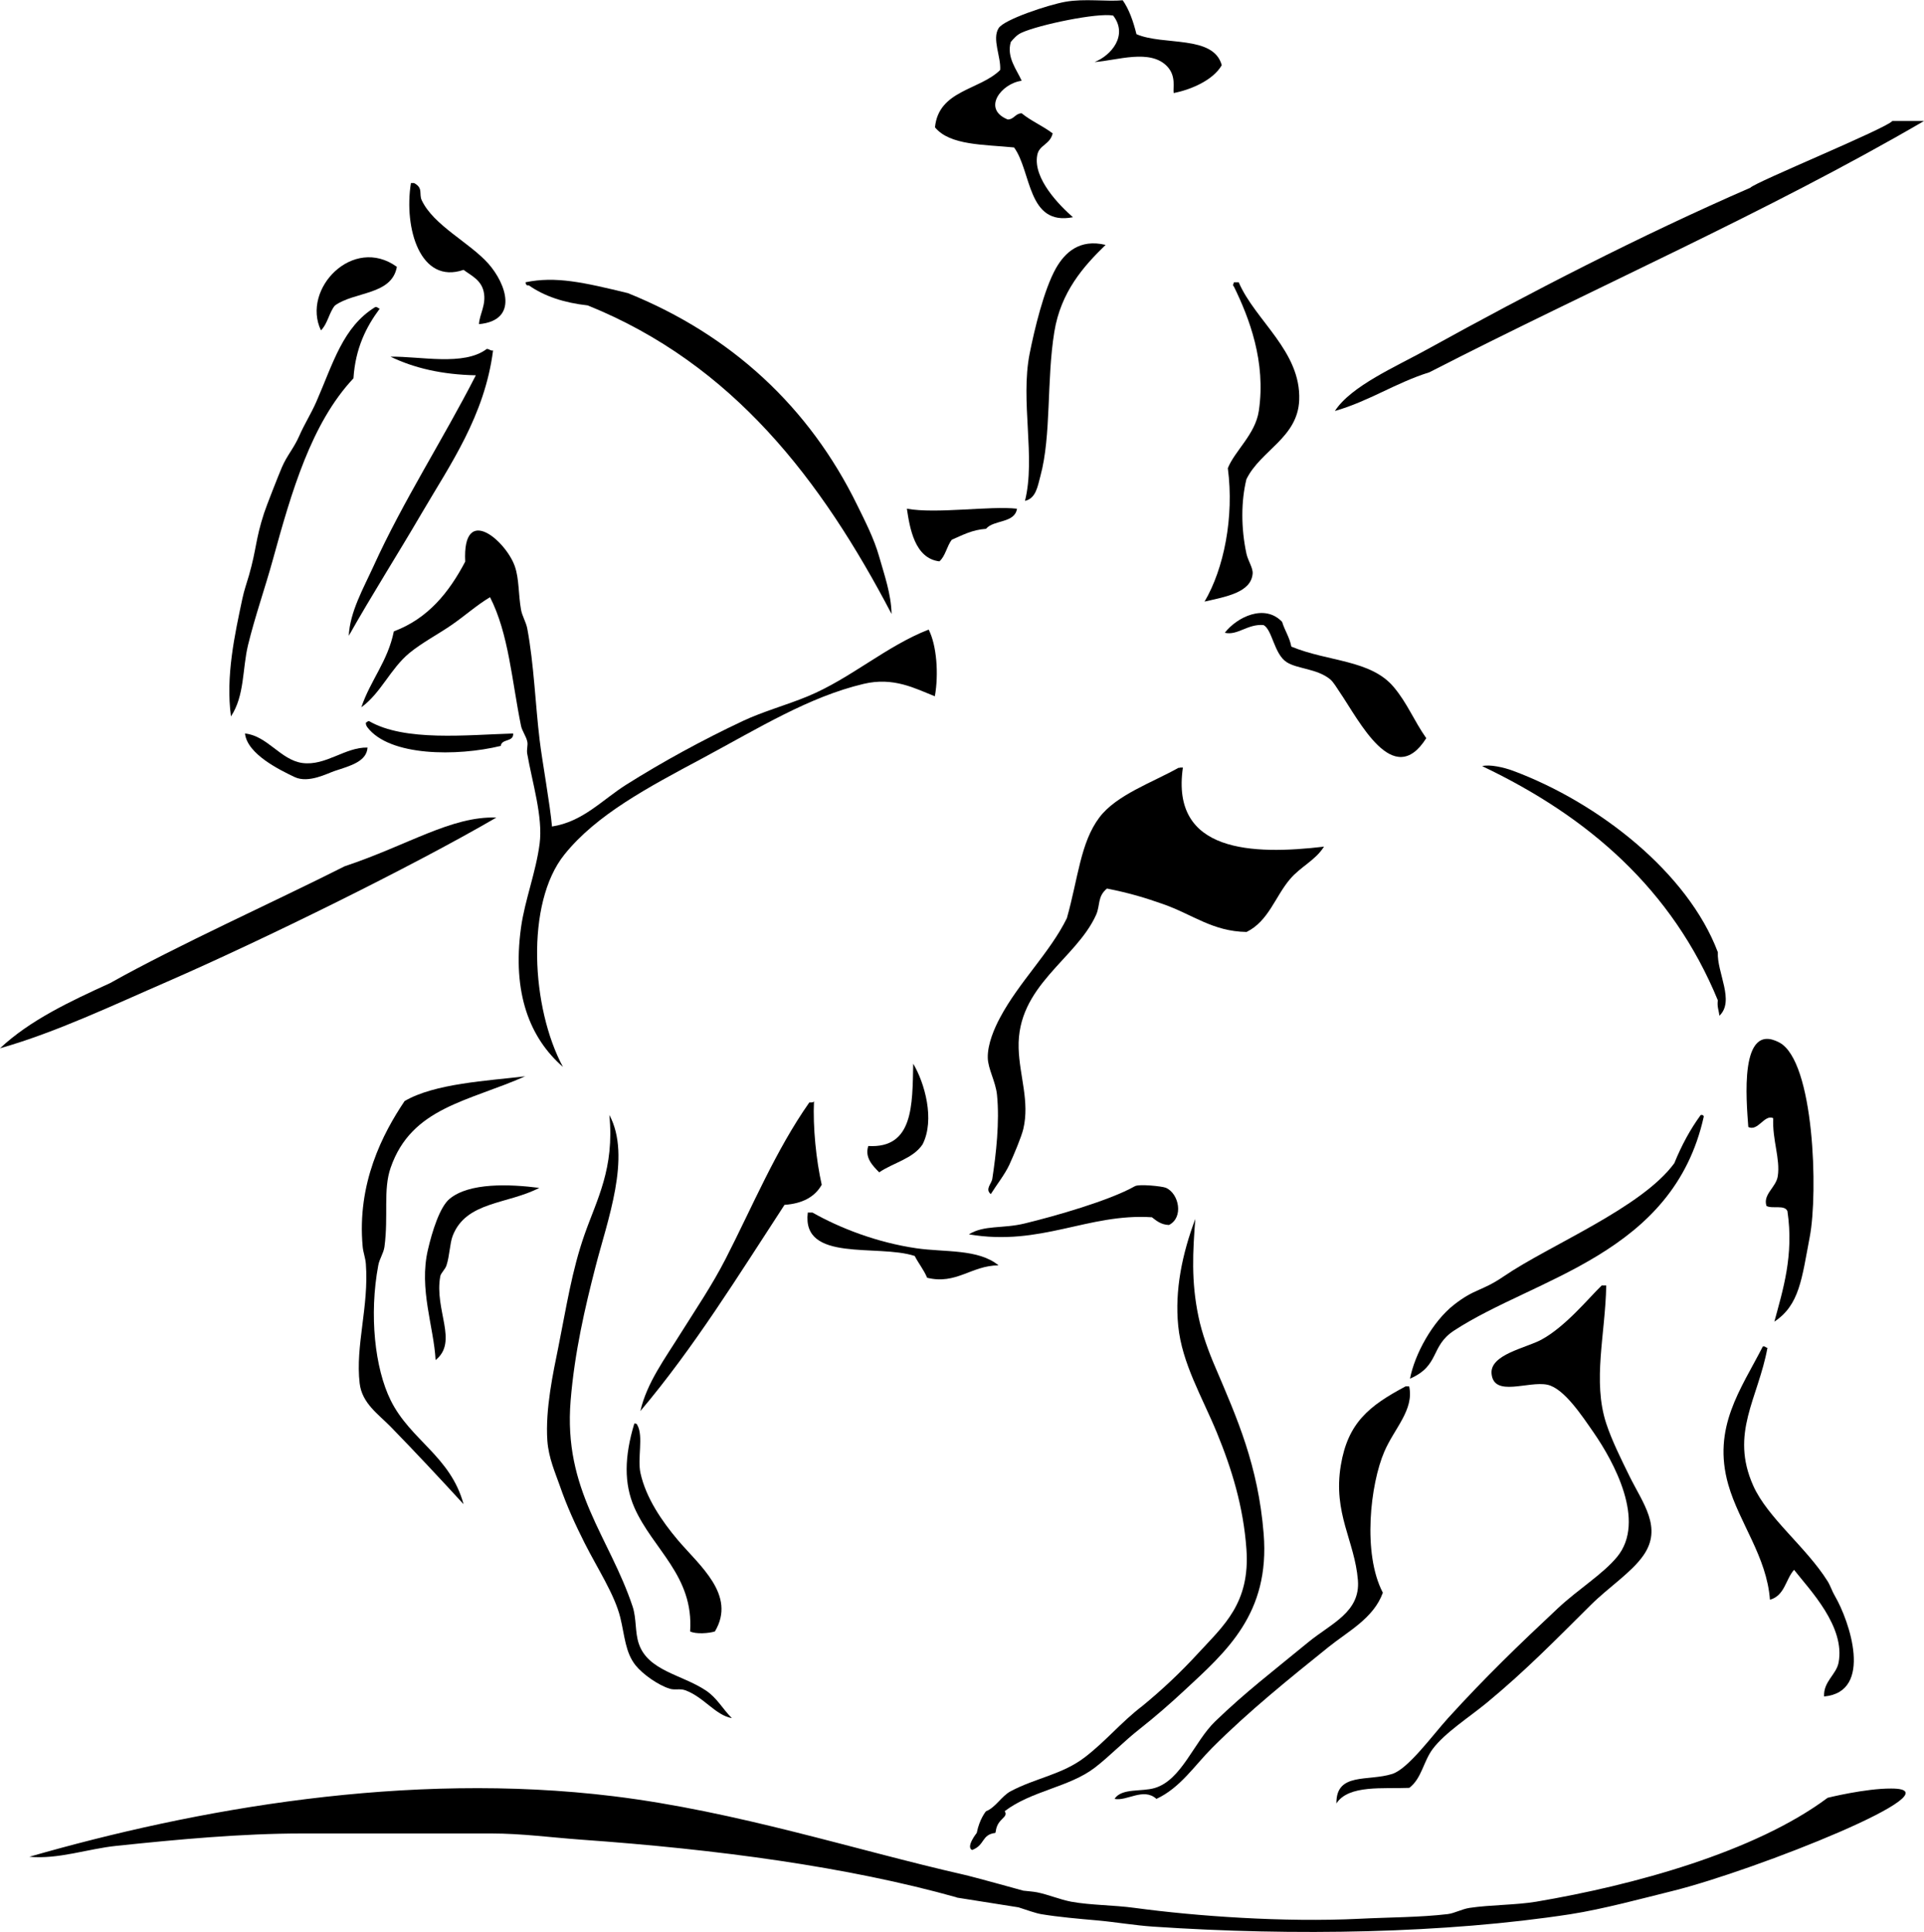 <?xml version="1.0" encoding="UTF-8"?>
<svg id="_Слой_2" data-name="Слой 2" xmlns="http://www.w3.org/2000/svg" viewBox="0 0 139.62 140.16">
  <defs>
    <style>
      .cls-1 {
        fill-rule: evenodd;
      }
    </style>
  </defs>
  <g id="Calque_1" data-name="Calque 1">
    <g>
      <path class="cls-1" d="m81.46,0c.48.68.78,1.55,1.01,2.48,1.96.85,5.59.04,6.19,2.25-.64,1.12-2.32,1.8-3.49,2.02-.06-.37.19-1.21-.45-1.91-1.23-1.34-3.69-.44-5.29-.34,1.19-.46,2.46-1.93,1.35-3.37-1.15-.22-5.39.67-6.64,1.24-.36.16-.61.46-.79.68-.32,1.11.44,2.01.79,2.81-1.47.19-2.91,2.04-1.01,2.81.47-.01.54-.44,1.01-.45.68.56,1.55.92,2.25,1.46-.2.83-.99.83-1.12,1.58-.32,1.71,1.65,3.68,2.59,4.5-3.32.65-2.99-3.3-4.27-5.06-2.18-.22-4.66-.14-5.74-1.46.26-2.7,3.24-2.69,4.73-4.16.07-.96-.61-2.25-.11-3.04.4-.63,3.61-1.69,4.84-1.91,1.42-.25,2.98,0,4.16-.11Z"/>
      <path class="cls-1" d="m139.62,8.78c-11.4,6.64-23.97,12.11-35.89,18.23-2.46.77-4.36,2.09-6.86,2.81,1.17-1.82,4.46-3.23,6.75-4.5,7.36-4.07,15.45-8.24,23.4-11.7.29-.38,9.89-4.31,10.3-4.84h2.3Z"/>
      <path class="cls-1" d="m30.04,13.28c.69.35.35.78.56,1.24.85,1.83,3.47,3.07,4.84,4.61,1.27,1.43,2.25,4.11-.68,4.39.02-.69.55-1.41.34-2.36-.19-.86-.92-1.17-1.46-1.58-3.13,1.08-4.35-3-3.82-6.3h.22Z"/>
      <path class="cls-1" d="m80.22,17.78c-1.59,1.54-3.24,3.4-3.71,6.3-.57,3.5-.21,7.52-1.01,10.46-.19.69-.31,1.63-1.12,1.8.79-3.15-.35-7.21.34-10.69.34-1.71,1.03-4.63,1.91-6.19.64-1.12,1.7-2.15,3.6-1.69Z"/>
      <path class="cls-1" d="m28.8,19.36c-.37,2.07-3.09,1.78-4.5,2.81-.42.51-.53,1.34-1.01,1.8-1.43-3,2.33-6.91,5.51-4.61Z"/>
      <path class="cls-1" d="m38.14,20.48c2.17-.45,4.19,0,7.43.79,7.5,3.03,13.17,8.27,16.65,15.41.56,1.14,1.21,2.4,1.58,3.71.36,1.28.87,2.7.9,4.16-5.09-9.72-11.5-18.13-22.05-22.39-1.72-.19-3.16-.67-4.28-1.46-.19.04-.21-.09-.23-.22Z"/>
      <path class="cls-1" d="m89.55,20.48h.34c1.19,2.78,4.53,5.01,4.39,8.55-.11,2.74-2.8,3.64-3.83,5.74-.39,1.59-.4,3.53,0,5.4.12.54.49,1.04.45,1.46-.12,1.37-1.97,1.67-3.49,2.02,1.4-2.37,2.16-6.12,1.69-9.68.51-1.27,2-2.46,2.25-4.16.53-3.56-.7-6.75-1.8-9-.13-.15-.04-.18,0-.34Z"/>
      <path class="cls-1" d="m27.56,22.39c-.99,1.33-1.77,2.88-1.91,5.06-3.06,3.26-4.49,8.22-5.85,13.16-.57,2.07-1.29,4.1-1.8,6.19-.42,1.74-.24,3.67-1.24,5.18-.39-2.92.27-5.91.83-8.55.13-.62.31-1.1.48-1.69.56-1.97.46-2.56,1.09-4.5.16-.5,1.07-2.81,1.29-3.32.38-.89.86-1.37,1.27-2.3.36-.83.87-1.63,1.24-2.48,1.22-2.79,1.92-5.42,4.27-6.86.18-.03.19.11.34.11Z"/>
      <path class="cls-1" d="m35.78,25.43c-.61,4.75-3.12,8.29-5.18,11.81-1.77,3.03-3.59,5.88-5.29,8.89.08-1.73,1.06-3.44,1.8-5.06,2.16-4.75,5.05-9.2,7.42-13.84-2.47-.05-4.49-.53-6.19-1.35,2.15-.04,5.32.7,6.98-.56.2-.01.24.14.45.11Z"/>
      <path class="cls-1" d="m73.8,36.91c-.16,1.07-1.69.79-2.25,1.46-1.01.07-1.71.46-2.48.79-.36.46-.46,1.19-.9,1.57-1.79-.21-2.15-2.41-2.36-3.82,2.15.39,6.05-.22,7.99,0Z"/>
      <path class="cls-1" d="m40.05,59.97c2.26-.35,3.64-1.93,5.4-3.04,2.62-1.65,5.53-3.24,8.44-4.61,1.51-.71,3.13-1.14,4.73-1.8,3.11-1.29,5.69-3.64,8.77-4.84.58,1.13.74,3.21.45,4.84-1.42-.56-2.99-1.42-5.17-.9-3.97.94-7.6,3.2-11.7,5.4-3.97,2.12-7.69,4.09-10.01,6.98-2.85,3.54-2.4,11.16-.11,15.41-2.39-2.08-3.7-5.33-3.04-10.12.28-2,1.08-4,1.35-6.08.25-1.94-.54-4.45-.9-6.52-.06-.33.07-.62,0-.9-.09-.39-.37-.75-.45-1.12-.67-3.28-.89-6.68-2.25-9.34-.96.57-1.82,1.35-2.81,2.03-.99.68-2.11,1.26-3.04,2.02-1.39,1.15-2.06,2.9-3.49,3.94.66-1.96,1.92-3.33,2.36-5.51,2.48-.93,4-2.82,5.18-5.06-.21-4.27,2.96-1.5,3.6.34.32.92.25,2.01.45,3.15.08.45.36.89.45,1.35.49,2.61.59,5.54.9,8.1.18,1.51.76,4.69.9,6.3Z"/>
      <path class="cls-1" d="m93.72,46.92c2.66,1.1,5.75.94,7.42,2.93.98,1.16,1.45,2.41,2.36,3.71-2.39,3.78-4.86-1.27-6.3-3.37-.17-.25-.44-.71-.67-.9-.95-.78-2.38-.75-3.15-1.24-.93-.59-1.04-2.35-1.69-2.7-1.17-.09-1.88.78-2.81.56.9-1.15,2.9-2.12,4.16-.79.19.63.54,1.11.67,1.8Z"/>
      <path class="cls-1" d="m37.24,53.22c.04.64-.84.36-.9.9-3.16.77-8.07.77-9.68-1.35-.06-.09-.12-.18-.11-.34.09-.02.11-.11.23-.11,2.59,1.5,7.09,1,10.46.9Z"/>
      <path class="cls-1" d="m17.78,53.22c1.63.17,2.58,1.92,4.16,2.14,1.69.23,3.11-1.16,4.73-1.12-.06,1.02-1.27,1.33-2.36,1.69-.53.17-1.91.93-2.93.45-1.09-.52-3.43-1.66-3.6-3.15Z"/>
      <path class="cls-1" d="m124.77,73.7c-.03-.38-.18-.65-.11-1.12-3.31-8.05-9.4-13.33-17.1-16.99.52-.15,1.59.09,2.25.34,6.22,2.32,12.68,7.4,14.85,13.16-.08,1.47,1.25,3.54.11,4.61Z"/>
      <path class="cls-1" d="m85.62,55.69h.22c-.9,6.18,5.06,6.35,10.24,5.74-.64,1.01-1.69,1.44-2.47,2.36-1.08,1.27-1.55,3.04-3.15,3.83-2.48-.04-3.9-1.27-6.08-2.03-1.26-.44-2.34-.78-4.05-1.12-.71.58-.48,1.23-.79,1.91-1.45,3.23-5.76,5.14-5.62,9.68.06,2.02.81,3.85.34,5.85-.15.61-.67,1.84-1.01,2.59-.34.73-.9,1.42-1.35,2.14-.44-.36.06-.75.11-1.12.27-1.76.54-4.12.34-6.08-.1-.98-.66-1.89-.67-2.7-.02-.99.48-2.14.9-2.92,1.37-2.57,3.63-4.73,4.84-7.2.82-2.9.98-5.48,2.36-7.31,1.23-1.63,3.81-2.52,5.74-3.6h.11Z"/>
      <path class="cls-1" d="m36,59.33c-6.19,3.6-17.04,8.92-23.85,11.89-3.9,1.69-8.09,3.69-12.15,4.84,2.19-2.05,5.08-3.4,7.99-4.73,4.9-2.75,11.94-5.91,17.03-8.48,4.55-1.51,7.75-3.65,10.99-3.53Z"/>
      <path class="cls-1" d="m72.23,132.99c-1.02.12-.74.89-1.69,1.24-.47-.23.34-1.24.34-1.24.2-1.02.67-1.57.67-1.57.71-.28,1.12-1.1,1.8-1.46,1.84-.97,3.76-1.21,5.4-2.48,1.53-1.18,2.6-2.52,4.16-3.71,1.4-1.15,2.72-2.38,4.05-3.83,1.83-1.99,3.77-3.62,3.49-7.54-.22-3.08-1.06-5.81-2.14-8.44-1.06-2.58-2.54-5.04-2.81-7.76-.26-2.59.29-5.23,1.24-7.76-.18,2.36-.31,4.51.23,7.09.25,1.22.75,2.58,1.24,3.71,1.56,3.66,3.09,7.08,3.49,12.04.47,5.79-2.7,8.54-5.74,11.36-1.04.97-2.12,1.91-3.26,2.81-1.16.91-2.19,1.99-3.26,2.81-1.84,1.41-4.59,1.67-6.53,3.15.3.48-.53.5-.65,1.46"/>
      <path class="cls-1" d="m69.44,137.67c-7.95-2.23-17.4-3.49-27.25-4.19-2.21-.16-4.32-.45-6.53-.45h-13.73c-4.39,0-9.02.43-13.5.9-2.04.21-4.2.99-6.3.79,12.06-3.47,27.4-6.23,42.41-4.39,8.94,1.1,17.53,3.9,25.36,5.68.72.16,4.36,1.17,4.36,1.17.34.04.69.06,1,.12.8.16,1.64.52,2.47.68,1.42.26,3.07.24,4.61.45,4.43.6,10.83,1.06,16.31.79,2.17-.11,4.39-.1,6.41-.34.49-.06,1.01-.36,1.58-.45,1.55-.23,3.33-.2,4.84-.45,7.05-1.19,15.87-3.6,21.15-7.54,0,0,2.73-.68,4.61-.67,5.11,0-9.85,5.94-15.86,7.43-2.11.52-5.05,1.32-7.43,1.69-9.06,1.39-20,1.59-30.26.9-1.34-.09-2.73-.33-4.05-.45-1.38-.12-2.84-.25-4.05-.45-.44-.07-1.05-.3-1.68-.5l-4.49-.71Z"/>
      <path class="cls-1" d="m66.27,77.18c.83,1.39,1.59,4.06.68,5.85-.69,1.04-2.12,1.33-3.15,2.03-.45-.46-1.07-1.06-.79-1.91,3.27.19,3.2-2.95,3.26-5.96Z"/>
      <path class="cls-1" d="m38.14,78.08c-4.16,1.85-8.27,2.26-9.79,6.64-.56,1.6-.15,3.48-.45,5.74-.07.49-.36.86-.45,1.35-.67,3.59-.25,7.46.9,9.79,1.44,2.91,4.34,4.05,5.29,7.54-1.62-1.77-3.45-3.73-5.29-5.62-.9-.92-2.08-1.7-2.25-3.15-.32-2.74.68-5.58.45-8.66-.03-.44-.19-.83-.23-1.24-.43-4.61,1.46-8.23,3.04-10.58,2.18-1.28,6.01-1.47,8.78-1.8Z"/>
      <path class="cls-1" d="m59.07,79.88c-.09,1.9.16,4.31.56,6.08-.5.89-1.41,1.37-2.7,1.46-3.35,5.13-6.58,10.37-10.46,14.96.47-2.06,1.81-3.84,2.92-5.63,1.13-1.8,2.28-3.49,3.26-5.4,1.97-3.84,3.63-7.87,6.08-11.36.16,0,.32.02.34-.11Z"/>
      <path class="cls-1" d="m44.22,80.9c1.63,3.02-.17,7.73-1.01,11.03-.75,2.91-1.51,6.16-1.8,9.68-.54,6.53,2.81,9.89,4.5,14.96.29.89.16,1.86.45,2.7.67,1.96,3.11,2.23,4.84,3.37.84.55,1.23,1.35,1.91,2.02-1.2-.21-2.02-1.52-3.38-2.02-.38-.14-.76,0-1.12-.11-.85-.26-1.96-1.05-2.48-1.69-.76-.95-.79-2.14-1.12-3.49-.42-1.68-1.64-3.52-2.59-5.4-.65-1.29-1.28-2.65-1.8-4.16-.32-.92-.81-2-.9-3.26-.16-2.29.44-5.02.79-6.75.6-2.99.99-5.59,1.91-8.21.89-2.54,2.18-4.79,1.8-8.66Z"/>
      <path class="cls-1" d="m123.42,80.9c.13-.02.2.02.22.11-2.22,10.03-12.23,11.68-18.12,15.53-1.75,1.14-1.01,2.54-3.2,3.49.34-1.76,1.62-4.13,3.19-5.36,1.55-1.21,1.98-.95,3.61-2.06,3.34-2.28,10-4.96,12.38-8.21.52-1.28,1.15-2.45,1.91-3.49Z"/>
      <path class="cls-1" d="m128.76,95.9c.61-2.28,1.43-4.8.95-8.02-.19-.49-1.1-.15-1.52-.38-.28-.85.7-1.34.82-2.17.19-1.26-.41-2.63-.33-4.2-.64-.3-1.11.99-1.81.64-.14-1.92-.67-7.68,2.25-6.13,2.54,1.34,2.82,10.92,2.21,14.1-.58,3.04-.74,4.95-2.58,6.16Z"/>
      <path class="cls-1" d="m39.15,86.18c-2.31,1.21-5.33.97-6.3,3.49-.21.54-.22,1.45-.45,2.14-.09.29-.41.56-.45.79-.45,2.45,1.33,4.75-.34,6.08-.13-2.41-1.22-5.16-.56-7.99.31-1.35.87-3.13,1.58-3.71,1.43-1.18,4.34-1.07,6.52-.79Z"/>
      <path class="cls-1" d="m84.83,88.88c-.58-.02-.9-.3-1.24-.56-4.65-.3-8.04,2.13-13.28,1.24,1.11-.69,2.45-.4,4.05-.79,2.19-.53,6.15-1.66,7.99-2.7.31-.18,1.99,0,2.25.11.96.41,1.31,2.16.23,2.7Z"/>
      <path class="cls-1" d="m72.45,91.81c-1.96.01-3.05,1.42-5.17.9-.24-.58-.62-1.03-.9-1.58-2.68-.89-8.22.5-7.76-3.15h.34c1.98,1.12,4.66,2.17,7.54,2.59,2.05.3,4.5.03,5.96,1.24Z"/>
      <path class="cls-1" d="m116.33,93.27h.23c-.06,3.5-1.01,6.93,0,10.01.4,1.22,1.08,2.59,1.69,3.83.97,1.97,2.41,3.73,1.01,5.74-.86,1.24-2.51,2.3-3.82,3.6-2.55,2.53-4.71,4.75-7.54,7.09-1.34,1.1-3.05,2.18-3.94,3.37-.68.92-.79,2.12-1.69,2.81-1.87.08-4.41-.24-5.29,1.13-.03-2.28,2.29-1.58,4.05-2.14,1.16-.37,2.9-2.78,4.05-4.05,2.7-2.97,5.15-5.33,7.99-7.99,1.47-1.37,3.25-2.46,4.28-3.71,2.13-2.59-.26-6.93-1.69-9-.84-1.21-2.16-3.23-3.37-3.49-1.39-.29-3.88.93-4.05-.79-.14-1.4,2.48-1.87,3.6-2.47,1.76-.95,3.41-2.99,4.39-3.94h.11Z"/>
      <path class="cls-1" d="m127.92,97.7c.18-.05.2.09.34.09-.68,3.7-2.74,6.19-1.03,10.01,1.04,2.33,3.84,4.45,5.39,6.92.21.33.32.72.54,1.09,1.04,1.78,2.82,6.95-.79,7.28-.06-1.08.88-1.58,1.05-2.45.5-2.62-2.06-5.25-3.23-6.74-.62.7-.67,1.87-1.75,2.17-.23-3.12-2.23-5.58-3.02-8.34-1.19-4.16.92-6.94,2.49-10.01Z"/>
      <path class="cls-1" d="m102.04,100.59h.22c.37,1.7-1.08,3.05-1.8,4.73-1.02,2.36-1.6,7.4-.11,10.24-.67,1.86-2.54,2.81-3.94,3.94-2.87,2.31-5.79,4.66-8.44,7.31-1.28,1.28-2.32,2.91-4.05,3.71-.94-.85-2.15.19-3.04,0,.51-.8,1.96-.5,2.92-.79,1.95-.58,2.85-3.36,4.39-4.84,2.21-2.13,4.11-3.57,6.75-5.74,1.64-1.35,3.79-2.17,3.6-4.5-.23-2.85-1.82-4.84-1.24-8.33.51-3.08,2.04-4.32,4.72-5.74Z"/>
      <path class="cls-1" d="m46.02,103.29c.13-.02.2.02.23.11.46.82-.01,2.42.23,3.49.4,1.81,1.57,3.5,2.7,4.84,1.56,1.85,4.28,3.99,2.7,6.64-.42.14-1.39.21-1.8,0,.28-4.04-2.71-5.95-4.05-9-.75-1.72-.73-3.66,0-6.08Z"/>
    </g>
  </g>
</svg>